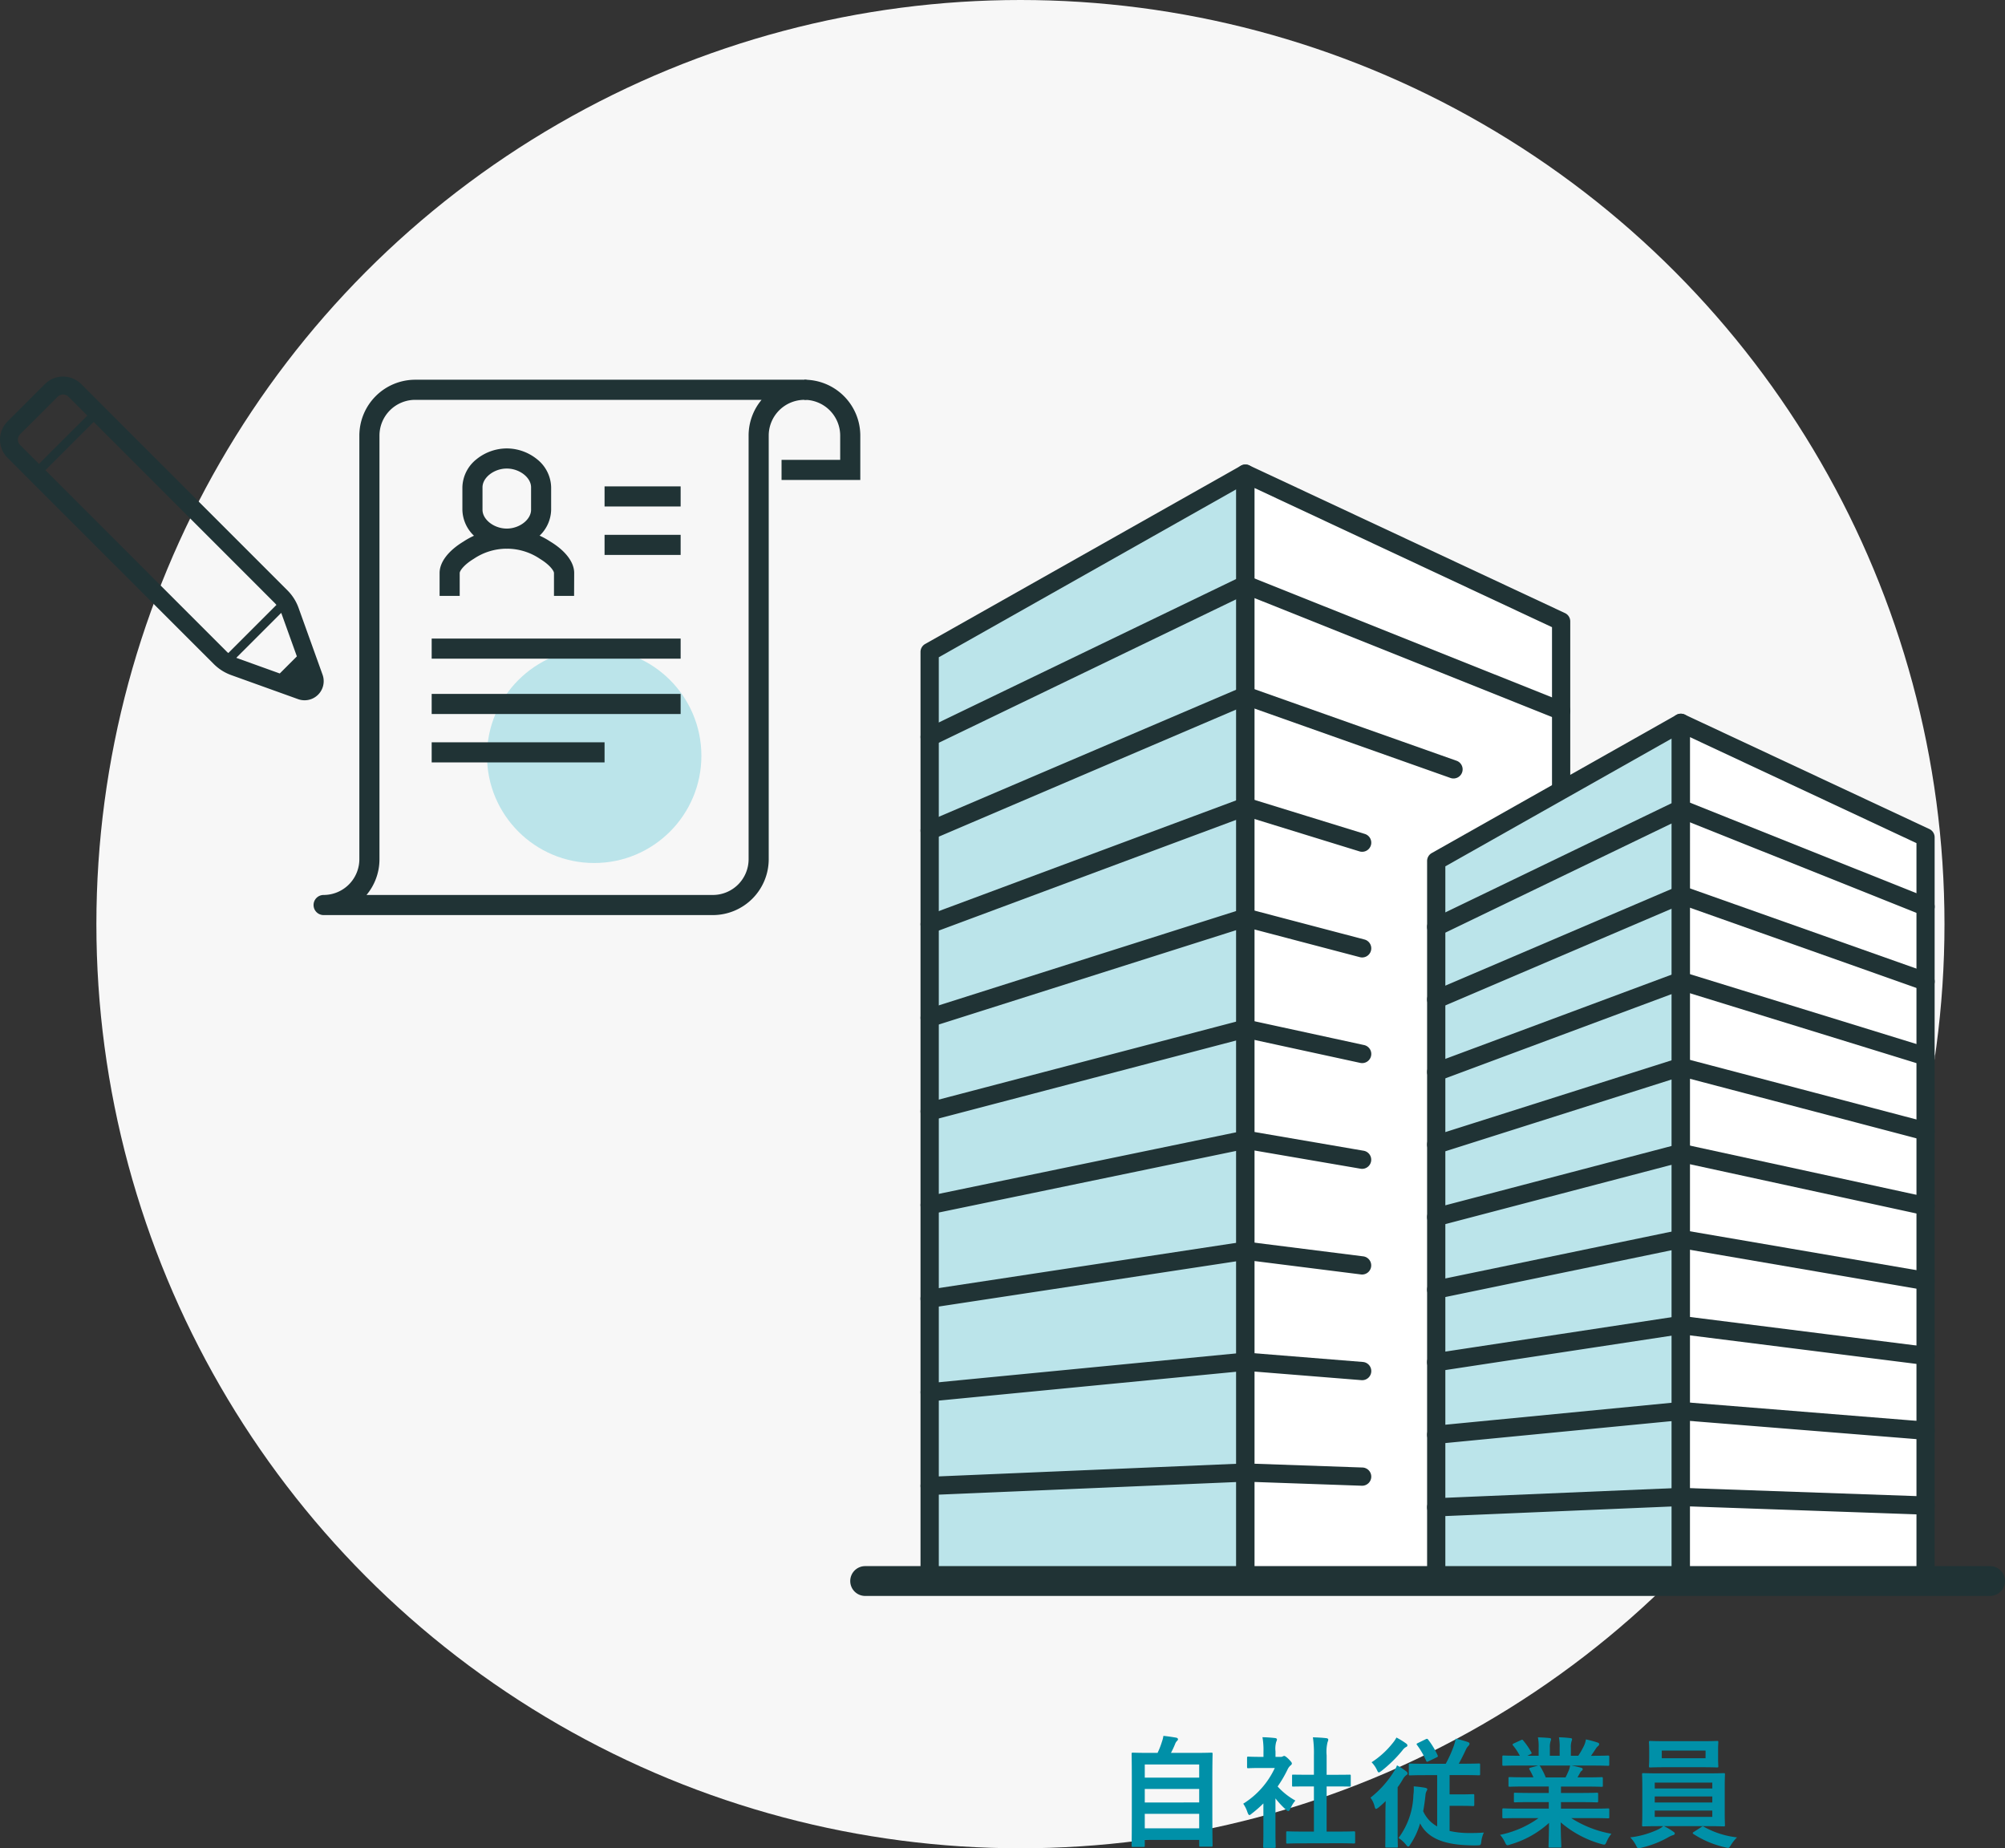 <svg xmlns="http://www.w3.org/2000/svg" viewBox="0 0 199.381 183.777"><rect x="0" y="0" width="199.381" height="183.777" fill="#333333" stroke="none"/><g transform="translate(-17.45 -16.589)"><circle cx="91.889" cy="91.889" r="91.889" transform="translate(27.035 16.589)" fill="#f7f7f7"/><path d="M109.899 81.412v92.381h31.4V63.686z" fill="#bbe4ea"/><path d="M141.295 174.7h-31.4a.907.907 0 01-.907-.907V81.412a.907.907 0 01.461-.79l31.4-17.726a.908.908 0 01.9.006.907.907 0 01.45.783v110.108a.907.907 0 01-.904.907zm-30.489-1.814h29.582V65.241l-29.582 16.7z" fill="#203335"/><path d="M172.691 170.404v-92.03l-31.4-14.687v110.106h31.4z" fill="#fff"/><path d="M172.693 174.699h-31.4a.907.907 0 01-.907-.907V63.685a.907.907 0 01.42-.765.909.909 0 01.871-.056l31.4 14.687a.907.907 0 01.522.821v95.419a.907.907 0 01-.266.642.906.906 0 01-.64.266zm-30.49-1.814h29.582V78.95l-29.582-13.838z" fill="#203335"/><path d="M109.898 165.242a.907.907 0 01-.906-.869.907.907 0 01.868-.944l31.4-1.33h.07l11.606.407a.907.907 0 01.875.938.91.91 0 01-.938.874l-11.571-.406-31.36 1.328zm0-9.309a.907.907 0 01-.9-.819.907.907 0 01.815-.99l31.4-3.045a.884.884 0 01.16 0l11.606.933a.907.907 0 01.831.977.906.906 0 01-.977.831l-11.526-.926-31.316 3.037-.093.002zm-.001-9.307a.907.907 0 01-.9-.771.907.907 0 01.76-1.033l31.4-4.774a.922.922 0 01.25 0l11.606 1.462a.907.907 0 01.786 1.013.906.906 0 01-1.013.786l-11.481-1.446-31.271 4.755a.908.908 0 01-.137.008zm.001-9.308a.907.907 0 01-.887-.723.907.907 0 01.7-1.072l31.4-6.5a.908.908 0 01.337-.006l11.606 1.992a.907.907 0 01.74 1.047.907.907 0 01-1.047.74l-11.437-1.963-31.228 6.468a.893.893 0 01-.184.017zm0-9.309a.907.907 0 01-.877-.677.907.907 0 01.65-1.112l31.4-8.231a.907.907 0 01.422-.009l11.606 2.521a.907.907 0 01.693 1.079.906.906 0 01-1.078.694l-11.394-2.475-31.185 8.176a.914.914 0 01-.237.034zm.002-9.309a.908.908 0 01-.865-.633.907.907 0 01.59-1.139l31.4-9.96a.909.909 0 01.505-.013l11.606 3.051a.907.907 0 01.646 1.108.907.907 0 01-1.108.647l-11.352-2.984-31.145 9.88a.9.9 0 01-.277.043zm-.001-9.307a.907.907 0 01-.85-.591.907.907 0 01.533-1.167l31.4-11.689a.908.908 0 01.584-.017l11.606 3.58a.908.908 0 01.6 1.134.907.907 0 01-1.134.6l-11.311-3.489-31.106 11.581a.912.912 0 01-.322.058z" fill="#203335"/><path d="M109.899 100.084a.907.907 0 01-.834-.551.907.907 0 01.478-1.19l31.4-13.417a.908.908 0 01.659-.021l20.691 7.327a.907.907 0 01.552 1.158.907.907 0 01-1.158.552l-20.357-7.208-31.07 13.278a.905.905 0 01-.361.072z" fill="#203335"/><path d="M109.9 90.775a.907.907 0 01-.817-.513.907.907 0 01.423-1.211l31.4-15.146a.908.908 0 01.731-.025l31.4 12.55a.907.907 0 01.505 1.179.907.907 0 01-1.179.506l-31.025-12.4-31.036 14.972a.9.9 0 01-.402.088z" fill="#203335"/><path d="M160.271 102.2v71.591h24.331v-85.33z" fill="#bbe4ea"/><path d="M184.602 174.7h-24.331a.907.907 0 01-.907-.907V102.2a.907.907 0 01.461-.79l24.331-13.737a.907.907 0 01.9.006.907.907 0 01.45.783v85.33a.907.907 0 01-.904.908zm-23.424-1.814h22.517V90.017l-22.517 12.713z" fill="#203335"/><path d="M184.601 88.463v85.328h24.333V99.845z" fill="#fff"/><path d="M208.927 174.699h-24.331a.907.907 0 01-.907-.907v-85.33a.907.907 0 01.42-.765.906.906 0 01.871-.056l24.331 11.382a.907.907 0 01.523.821v73.948a.907.907 0 01-.907.907zm-23.424-1.814h22.524v-72.463l-22.519-10.538z" fill="#203335"/><path d="M160.269 167.371a.907.907 0 01-.906-.868.907.907 0 01.868-.945l24.331-1.03h.07l24.331.854a.907.907 0 01.874.938.908.908 0 01-.938.875l-24.3-.853-24.3 1.029zm-.001-7.214a.907.907 0 01-.9-.82.907.907 0 01.815-.99l24.331-2.36a.889.889 0 01.16 0l24.331 1.956a.907.907 0 01.832.977.906.906 0 01-.977.831l-24.251-1.949-24.25 2.352a1.406 1.406 0 01-.091.003zm.001-7.214a.907.907 0 01-.9-.771.908.908 0 01.761-1.033l24.331-3.7a.913.913 0 01.25 0l24.331 3.065a.907.907 0 01.786 1.013.908.908 0 01-1.013.787l-24.206-3.05-24.206 3.681a.909.909 0 01-.134.008zm0-7.214a.907.907 0 01-.887-.723.907.907 0 01.7-1.072l24.331-5.039a.9.9 0 01.337-.006l24.331 4.175a.907.907 0 01.74 1.047.906.906 0 01-1.047.74l-24.161-4.146-24.163 5a.9.9 0 01-.181.024zm.001-7.213a.907.907 0 01-.877-.677.907.907 0 01.647-1.107l24.331-6.379a.909.909 0 01.422-.009l24.331 5.286a.907.907 0 01.694 1.079.906.906 0 01-1.079.694l-24.122-5.244-24.121 6.324a.909.909 0 01-.226.033z" fill="#203335"/><path d="M160.27 131.302a.907.907 0 01-.865-.633.907.907 0 01.59-1.139l24.331-7.719a.911.911 0 01.505-.012l24.331 6.4a.907.907 0 01.646 1.108.907.907 0 01-1.108.646l-24.076-6.329-24.08 7.639a.908.908 0 01-.274.039z" fill="#203335"/><path d="M160.271 124.088a.907.907 0 01-.85-.591.907.907 0 01.533-1.167l24.331-9.058a.907.907 0 01.584-.016l24.331 7.505a.907.907 0 01.6 1.134.907.907 0 01-1.134.6l-24.036-7.415-24.042 8.951a.906.906 0 01-.317.057z" fill="#203335"/><path d="M160.27 116.874a.907.907 0 01-.834-.551.906.906 0 01.478-1.19l24.331-10.4a.907.907 0 01.659-.021l24.331 8.616a.907.907 0 01.552 1.157.907.907 0 01-1.157.552l-24-8.5-24.005 10.259a.909.909 0 01-.355.078z" fill="#203335"/><path d="M160.271 109.661a.908.908 0 01-.818-.513.907.907 0 01.423-1.211l24.331-11.738a.908.908 0 01.731-.025l24.33 9.725a.907.907 0 01.506 1.179.907.907 0 01-1.179.506l-23.96-9.577-23.971 11.564a.9.9 0 01-.393.09zm55.078 65.614H103.482a1.482 1.482 0 01-1.482-1.482 1.482 1.482 0 011.482-1.482h111.867a1.482 1.482 0 011.482 1.482 1.483 1.483 0 01-1.482 1.482z" fill="#203335"/><path d="M131.156 200.23c.12 0 .132-.012.132-.132v-.564h5.412v.54c0 .12.012.132.132.132h1.068c.12 0 .132-.012.132-.132 0-.06-.024-.7-.024-3.9v-2.532c0-1.908.024-2.58.024-2.652 0-.12-.012-.132-.132-.132-.084 0-.5.024-1.668.024h-2.34a9.406 9.406 0 00.42-.9.825.825 0 01.18-.288.243.243 0 00.1-.168c0-.06-.06-.132-.168-.156-.348-.06-.876-.144-1.284-.18a2.8 2.8 0 01-.14.564 7.879 7.879 0 01-.44 1.128h-.78c-1.164 0-1.584-.024-1.668-.024-.12 0-.132.012-.132.132 0 .084.02.744.02 2.976v2.22c0 3.204-.02 3.84-.02 3.912 0 .12.012.132.132.132zm.132-1.848v-1.44h5.412v1.44zm0-2.568v-1.348h5.412v1.344zm0-3.78h5.412v1.308h-5.412zm19.176 7.832c1.14 0 1.524.024 1.6.024.132 0 .144-.012.144-.132v-.944c0-.12-.012-.132-.144-.132-.072 0-.456.024-1.6.024h-1.092v-4.488h.756c1.068 0 1.44.012 1.512.012.12 0 .132 0 .132-.12v-.944c0-.12-.012-.12-.132-.12-.072 0-.444.012-1.512.012h-.756v-1.948a3.919 3.919 0 01.1-1.32.487.487 0 00.06-.252c0-.06-.084-.108-.192-.12-.42-.048-.876-.072-1.332-.084a10.858 10.858 0 01.1 1.812v1.908h-.54c-1.068 0-1.44-.012-1.512-.012-.108 0-.12 0-.12.12v.948c0 .12.012.12.12.12.072 0 .444-.012 1.512-.012h.54v4.488h-1.016c-1.14 0-1.536-.024-1.608-.024-.12 0-.132.012-.132.132v.952c0 .12.012.132.132.132.072 0 .468-.024 1.608-.024zm-7.38-1.088c0 .888-.024 1.344-.024 1.416 0 .12.012.132.144.132h.96c.132 0 .144-.012.144-.132 0-.06-.024-.528-.024-1.416v-3.372a8.957 8.957 0 001.032 1.116c.108.1.18.144.24.144.084 0 .144-.084.228-.264a2.878 2.878 0 01.48-.78 6.839 6.839 0 01-1.764-1.4 12.128 12.128 0 001.02-1.756 1.217 1.217 0 01.276-.348.234.234 0 00.12-.192c0-.084-.1-.2-.324-.432-.252-.24-.372-.312-.444-.312a.356.356 0 00-.132.048.4.4 0 01-.228.048h-.5v-.54a2.545 2.545 0 01.072-.96.563.563 0 00.072-.252c0-.048-.072-.108-.192-.12a13.9 13.9 0 00-1.248-.084 7.4 7.4 0 01.1 1.464v.492h-.228c-.912 0-1.2-.024-1.272-.024-.12 0-.132.012-.132.132v.888c0 .12.012.132.132.132.072 0 .36-.024 1.272-.024h1.356a8.288 8.288 0 01-3.14 3.552 3.313 3.313 0 01.42.852c.072.18.12.276.192.276s.132-.06.252-.156a12.538 12.538 0 001.14-1zm17.28-5.688v5.1a3.22 3.22 0 01-1.392-1.512c.1-.492.168-1.02.228-1.56a1.141 1.141 0 01.1-.42.436.436 0 00.084-.2c0-.072-.072-.12-.252-.156a10.763 10.763 0 00-1.1-.132 4.208 4.208 0 01-.032.856 7.511 7.511 0 01-1.476 4.276 3.091 3.091 0 01.732.66c.108.132.168.192.228.192s.12-.06.2-.192a7.6 7.6 0 00.984-2.112c.676 1.344 2.132 2.088 4.756 2.176.3.012.612.024.9.012.372-.012.384-.012.432-.4a2.963 2.963 0 01.252-.876c-.456.036-.852.048-1.32.048a9.051 9.051 0 01-2.088-.204v-2.5h1.212c.792 0 1.032.024 1.1.024.132 0 .144-.012.144-.132v-.912c0-.132-.012-.144-.144-.144-.072 0-.312.024-1.1.024H161.6v-1.92h1.272c1.152 0 1.548.024 1.632.024.12 0 .132-.012.132-.12v-.924c0-.12-.012-.132-.132-.132-.084 0-.48.024-1.632.024h-.36c.324-.576.528-1.02.708-1.4a1.258 1.258 0 01.264-.384.326.326 0 00.1-.2c0-.072-.06-.132-.156-.168a11.328 11.328 0 00-1.228-.34 3.665 3.665 0 01-.192.744 12.261 12.261 0 01-.792 1.756h-1.932c-1.14 0-1.548-.024-1.62-.024-.108 0-.12.012-.12.132v.924c0 .108.012.12.12.12.072 0 .48-.024 1.62-.024zm-5.148 5.6c0 .96-.012 1.4-.012 1.488 0 .108.012.12.132.12h1c.108 0 .12-.012.12-.12 0-.072-.024-.528-.024-1.488v-4.388a7.41 7.41 0 00.516-.792 1.265 1.265 0 01.336-.408c.108-.06.132-.1.132-.18s-.048-.144-.156-.228a7.509 7.509 0 00-.888-.576 3.515 3.515 0 01-.324.636 9.986 9.986 0 01-2.316 2.58 2.318 2.318 0 01.408.864c.048.18.084.252.144.252s.144-.06.276-.156c.228-.192.468-.408.684-.624-.012.42-.024.912-.024 1.26zm1.1-9.336a3.184 3.184 0 01-.372.552 8.69 8.69 0 01-2.1 1.908 2.841 2.841 0 01.516.732c.084.192.132.276.2.276s.144-.06.276-.156a13.067 13.067 0 002.088-2.052 1.059 1.059 0 01.36-.324.162.162 0 00.12-.156c0-.084-.06-.144-.168-.216a7.315 7.315 0 00-.916-.56zm2.124.552c-.132.06-.156.1-.072.2a7.908 7.908 0 01.9 1.56c.06.132.084.12.24.048l.8-.384c.144-.072.144-.1.1-.216a8.053 8.053 0 00-.936-1.548c-.072-.1-.12-.1-.24-.048zm12.004 7.46a9.966 9.966 0 01-3.828 1.664 2.865 2.865 0 01.48.72c.108.228.156.312.264.312a.921.921 0 00.276-.072 9.72 9.72 0 003.852-2.148c-.012 1.424-.048 2.124-.048 2.324 0 .12.012.132.12.132h1.02c.12 0 .132-.012.132-.132 0-.2-.06-.948-.06-2.376a10.477 10.477 0 004.032 2.152 1.284 1.284 0 00.276.06c.12 0 .168-.084.264-.312a3.4 3.4 0 01.468-.768 10.888 10.888 0 01-3.992-1.556h2.136c1.08 0 1.44.024 1.512.024.12 0 .132-.012.132-.132v-.712c0-.132-.012-.144-.132-.144-.072 0-.432.024-1.512.024h-3.16v-.648h1.908c1.176 0 1.584.024 1.656.024.12 0 .132-.012.132-.132v-.684c0-.132-.012-.144-.132-.144-.072 0-.48.024-1.656.024h-1.908v-.636h2.424c1.152 0 1.536.024 1.608.024.12 0 .132-.012.132-.12v-.708c0-.12-.012-.132-.132-.132-.072 0-.456.024-1.608.024h-.78l.216-.384a.836.836 0 01.168-.252.208.208 0 00.132-.18c0-.072-.06-.12-.156-.144-.36-.1-.636-.156-.948-.216h2.1c1.08 0 1.44.024 1.512.024.12 0 .132-.012.132-.132v-.744c0-.132-.012-.144-.132-.144-.072 0-.432.024-1.512.024h-.168c.168-.24.336-.48.492-.732a1.21 1.21 0 01.2-.228.247.247 0 00.12-.2c0-.06-.048-.12-.156-.156a10.057 10.057 0 00-1.164-.312 2.293 2.293 0 01-.2.648 8.9 8.9 0 01-.556.976h-.74v-.792a1.874 1.874 0 01.072-.66.565.565 0 00.048-.192c0-.06-.048-.1-.156-.108a11.546 11.546 0 00-1.152-.084 4.761 4.761 0 01.072 1.056v.78h-.972v-.792a1.874 1.874 0 01.072-.66.631.631 0 00.048-.2q0-.09-.144-.108c-.324-.036-.792-.06-1.164-.072a4.7 4.7 0 01.072 1.044v.788h-1.116l.288-.144c.156-.084.156-.1.1-.2a7.164 7.164 0 00-.8-1.164c-.072-.1-.108-.108-.228-.048l-.7.324c-.144.072-.168.12-.1.2a5.7 5.7 0 01.684 1.032h-.084c-1.08 0-1.44-.024-1.512-.024-.132 0-.144.012-.144.144v.744c0 .12.012.132.144.132.072 0 .432-.024 1.512-.024h1.92l-.78.216c-.156.048-.144.1-.084.2.132.228.252.468.384.756h-.732c-1.152 0-1.536-.024-1.608-.024-.132 0-.144.012-.144.132v.708c0 .108.012.12.144.12.072 0 .456-.024 1.608-.024h2.256v.644h-1.692c-1.164 0-1.584-.024-1.656-.024-.12 0-.12.012-.12.144v.68c0 .12 0 .132.12.132.072 0 .492-.024 1.656-.024h1.692v.648H168.5c-1.08 0-1.44-.024-1.512-.024-.132 0-.144.012-.144.144v.708c0 .12.012.132.144.132.072.004.432-.016 1.512-.016zm.72-4.044a7.529 7.529 0 00-.54-1.08c-.036-.048-.06-.084-.1-.1h3.06a2.2 2.2 0 01-.132.48c-.12.288-.216.492-.324.7zm16.02 4.844c1.176 0 1.6.024 1.668.024.12 0 .132-.012.132-.132 0-.06-.024-.432-.024-1.26v-2.5c0-.84.024-1.2.024-1.272 0-.12-.012-.132-.132-.132-.072 0-.492.024-1.668.024h-4.632c-1.176 0-1.6-.024-1.668-.024-.132 0-.144.012-.144.132 0 .072.024.432.024 1.272v2.5c0 .828-.024 1.188-.024 1.26 0 .12.012.132.144.132.072 0 .492-.024 1.668-.024h.288a2.335 2.335 0 01-.6.372 8.922 8.922 0 01-2.676.744 3.418 3.418 0 01.552.756c.12.24.156.324.288.324a1.718 1.718 0 00.252-.048 9.968 9.968 0 002.676-1.032 2.036 2.036 0 01.468-.216c.12-.024.192-.084.192-.168s-.036-.108-.156-.192a5.9 5.9 0 00-.924-.54zm.54-.924H182v-.624h5.724zM182 195.814v-.6h5.724v.6zm0-1.98h5.724v.588H182zm1.164-4.116c-1.14 0-1.524-.024-1.608-.024-.12 0-.132.012-.132.132 0 .072.024.276.024.8v.78c0 .516-.024.708-.024.792 0 .12.012.132.132.132.084 0 .468-.024 1.608-.024h3.42c1.14 0 1.536.024 1.608.024.12 0 .132-.012.132-.132 0-.072-.024-.276-.024-.792v-.78c0-.528.024-.732.024-.8 0-.12-.012-.132-.132-.132-.072 0-.468.024-1.608.024zm3.888 1.692H182.7v-.756h4.356zm-1.152 7.32c-.084.048-.12.084-.12.12s.024.06.072.1a9.7 9.7 0 003.18 1.328 1.718 1.718 0 00.252.048c.12 0 .168-.084.312-.312a4.028 4.028 0 01.588-.732 8.691 8.691 0 01-3.3-1.056.24.24 0 00-.1-.036.258.258 0 00-.156.072z" fill="#0090a8"/><g transform="translate(12.193 54.032)"><circle cx="10.659" cy="10.659" r="10.659" transform="translate(53.686 27.049)" fill="#bbe4ea"/><g fill="#203335"><path d="M90.807 10.283h-7.831v-2h5.831V5.868a3.558 3.558 0 00-3.554-3.554v-2a5.56 5.56 0 015.554 5.554z"/><path d="M46.546.314h38.708a1 1 0 010 2A3.558 3.558 0 0081.7 5.868v42.123a5.56 5.56 0 01-5.554 5.554H37.438a1 1 0 010-2 3.558 3.558 0 003.554-3.554V5.868A5.56 5.56 0 0146.546.314zm34.443 2H46.546a3.558 3.558 0 00-3.554 3.554v42.123a5.528 5.528 0 01-1.289 3.554h34.443a3.558 3.558 0 003.554-3.554V5.868a5.528 5.528 0 011.289-3.554z"/><path d="M72.941 17.734h-7.565v-2h7.565zm0-4.814h-7.565v-2h7.565zm0 15.129H48.184v-2h24.757zm0 5.502H48.184v-2h24.757zm-7.565 4.814H48.184v-2h17.192zm-3.03-16.559h-2v-2.277c0-.175-.354-.772-1.4-1.409a5.874 5.874 0 00-6.575 0c-1.051.637-1.4 1.234-1.4 1.409v2.277h-2v-2.277c0-1.071.863-2.208 2.368-3.12a7.863 7.863 0 018.648 0c1.505.912 2.368 2.049 2.368 3.12z"/><path d="M55.653 7.145a4.812 4.812 0 013 1.067 3.662 3.662 0 011.411 2.8v2.233a3.662 3.662 0 01-1.411 2.8 4.762 4.762 0 01-6.008 0 3.662 3.662 0 01-1.407-2.8v-2.231a3.662 3.662 0 011.411-2.8 4.812 4.812 0 013.004-1.069zm0 7.969c1.264 0 2.415-.891 2.415-1.869v-2.231c0-.978-1.151-1.869-2.415-1.869s-2.415.891-2.415 1.869v2.231c0 .978 1.151 1.869 2.415 1.869z"/></g><path d="M6.003 4.467L9.724.747a2.55 2.55 0 013.607 0l2.411 2.412 18.1 18.1a4.689 4.689 0 011.1 1.728l2.389 6.65a1.9 1.9 0 01-2.436 2.435l-6.653-2.392a4.7 4.7 0 01-1.729-1.1L9.042 11.117l-.631-.632-2.407-2.412a2.552 2.552 0 01-.001-3.606zm22.839 23.532l4.236 1.523 1.7-1.7-1.521-4.233-.038-.091-4.464 4.464c.03.014.059.028.087.037zm-1.07-.679c.06.06.124.115.189.17l4.785-4.785a3.003 3.003 0 00-.169-.189L14.571 4.508l-4.8 4.8zM7.266 6.812l1.776 1.781.089.089 4.811-4.804-1.87-1.87a.768.768 0 00-1.084 0l-3.723 3.72a.766.766 0 00.001 1.084z" fill="#203335"/></g></g></svg>